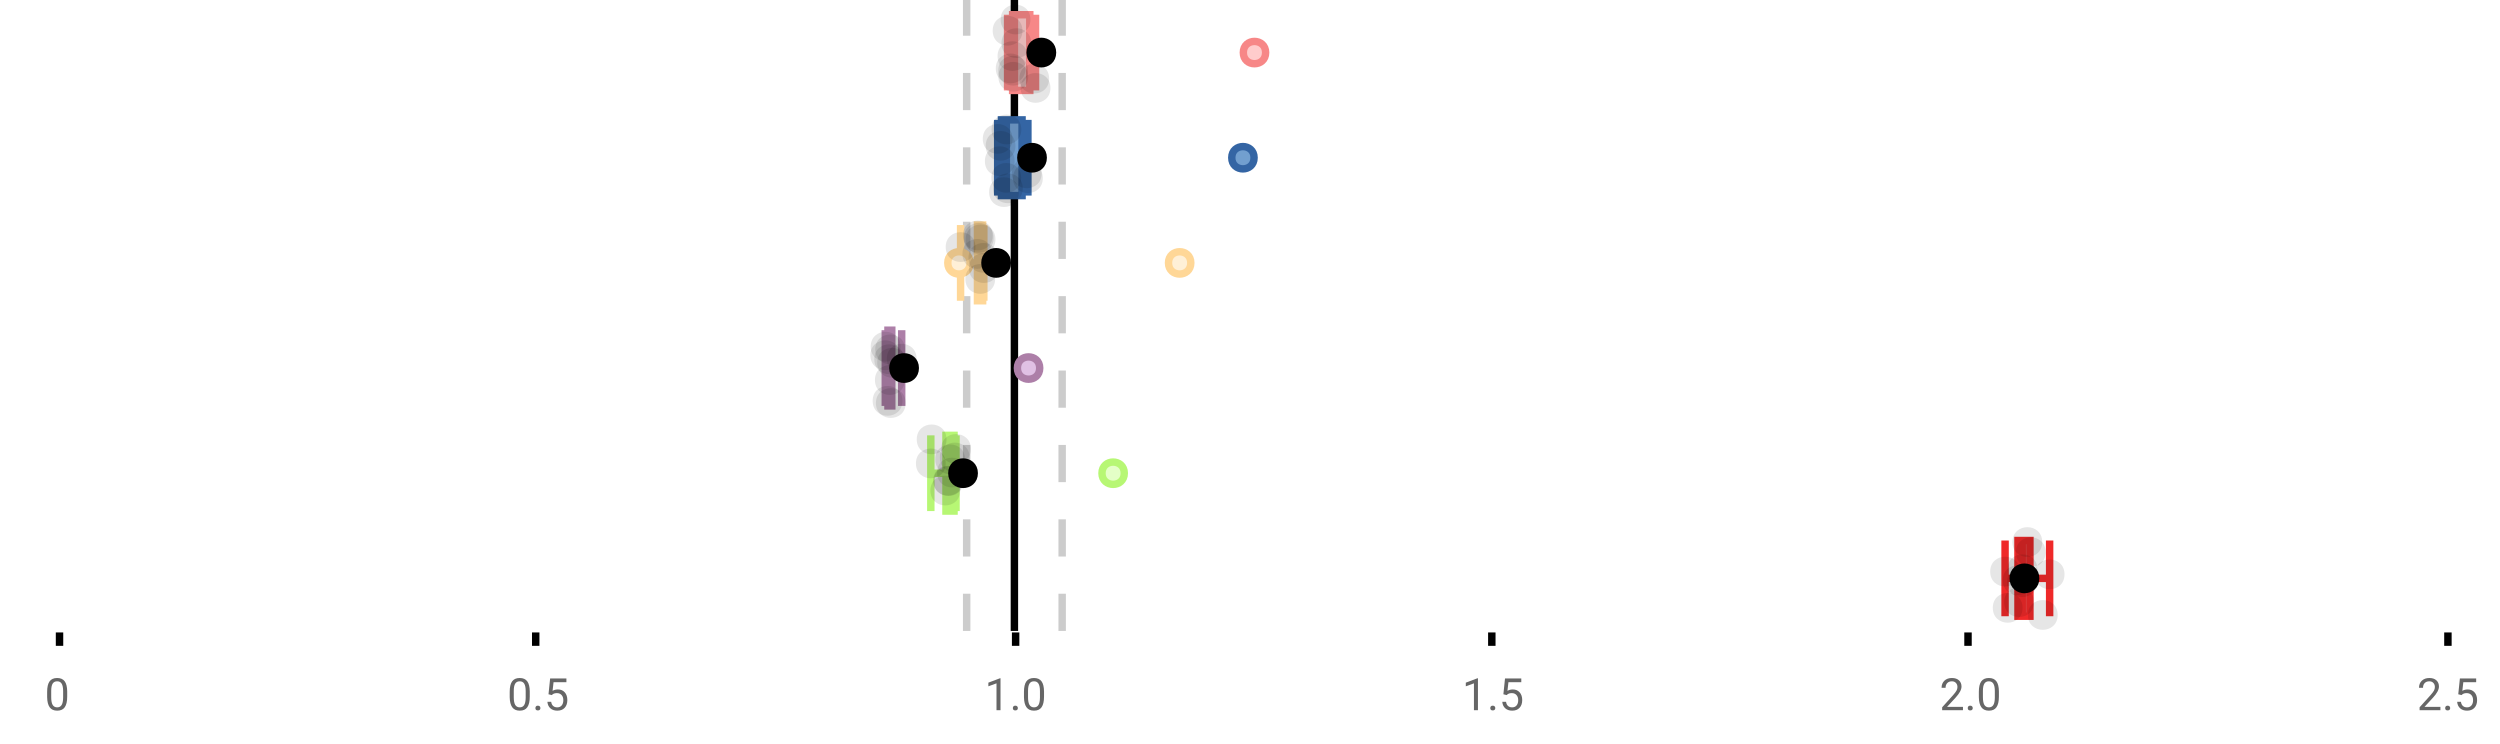 <?xml version="1.0" encoding="UTF-8"?>
<svg xmlns="http://www.w3.org/2000/svg" xmlns:xlink="http://www.w3.org/1999/xlink" width="672pt" height="200pt" viewBox="0 0 672 200" version="1.1">
<defs>
<clipPath id="clip1">
  <path d="M 271 0 L 274 0 L 274 169.602 L 271 169.602 Z M 271 0 "/>
</clipPath>
<clipPath id="clip2">
  <path d="M 258 0 L 261 0 L 261 169.602 L 258 169.602 Z M 258 0 "/>
</clipPath>
<clipPath id="clip3">
  <path d="M 284 0 L 287 0 L 287 169.602 L 284 169.602 Z M 284 0 "/>
</clipPath>
<clipPath id="clip4">
  <path d="M 512 124 L 576 124 L 576 169.602 L 512 169.602 Z M 512 124 "/>
</clipPath>
<clipPath id="clip5">
  <path d="M 545 161 L 554 161 L 554 169.602 L 545 169.602 Z M 545 161 "/>
</clipPath>
</defs>
<g id="surface1786910">
<rect x="0" y="0" width="672" height="200" style="fill:rgb(100%,100%,100%);fill-opacity:1;stroke:none;"/>
<path style=" stroke:none;fill-rule:nonzero;fill:rgb(100%,100%,100%);fill-opacity:1;" d="M 0 0 L 672 0 L 672 76 L 0 76 Z M 0 0 "/>
<path style="fill:none;stroke-width:1;stroke-linecap:butt;stroke-linejoin:miter;stroke:rgb(0%,0%,0%);stroke-opacity:1;stroke-miterlimit:10;" d="M 8 85 L 8 86.801 " transform="matrix(2,0,0,2,0,0)"/>
<path style="fill:none;stroke-width:1;stroke-linecap:butt;stroke-linejoin:miter;stroke:rgb(0%,0%,0%);stroke-opacity:1;stroke-miterlimit:10;" d="M 72 85 L 72 86.801 " transform="matrix(2,0,0,2,0,0)"/>
<path style="fill:none;stroke-width:1;stroke-linecap:butt;stroke-linejoin:miter;stroke:rgb(0%,0%,0%);stroke-opacity:1;stroke-miterlimit:10;" d="M 136.5 85 L 136.5 86.801 " transform="matrix(2,0,0,2,0,0)"/>
<path style="fill:none;stroke-width:1;stroke-linecap:butt;stroke-linejoin:miter;stroke:rgb(0%,0%,0%);stroke-opacity:1;stroke-miterlimit:10;" d="M 200.5 85 L 200.5 86.801 " transform="matrix(2,0,0,2,0,0)"/>
<path style="fill:none;stroke-width:1;stroke-linecap:butt;stroke-linejoin:miter;stroke:rgb(0%,0%,0%);stroke-opacity:1;stroke-miterlimit:10;" d="M 264.5 85 L 264.5 86.801 " transform="matrix(2,0,0,2,0,0)"/>
<path style="fill:none;stroke-width:1;stroke-linecap:butt;stroke-linejoin:miter;stroke:rgb(0%,0%,0%);stroke-opacity:1;stroke-miterlimit:10;" d="M 329 85 L 329 86.801 " transform="matrix(2,0,0,2,0,0)"/>
<path style=" stroke:none;fill-rule:nonzero;fill:rgb(40%,40%,40%);fill-opacity:1;" d="M 18.062 187.262 C 18.062 188.535 17.844 189.48 17.406 190.105 C 16.977 190.723 16.301 191.027 15.375 191.027 C 14.469 191.027 13.797 190.727 13.359 190.121 C 12.922 189.52 12.691 188.613 12.672 187.402 L 12.672 185.965 C 12.672 184.707 12.883 183.773 13.312 183.168 C 13.75 182.555 14.43 182.246 15.359 182.246 C 16.273 182.246 16.953 182.543 17.391 183.137 C 17.828 183.723 18.051 184.629 18.062 185.855 Z M 16.969 185.777 C 16.969 184.863 16.836 184.195 16.578 183.777 C 16.328 183.352 15.922 183.137 15.359 183.137 C 14.805 183.137 14.398 183.352 14.141 183.777 C 13.891 184.195 13.766 184.836 13.766 185.699 L 13.766 187.434 C 13.766 188.352 13.895 189.035 14.156 189.48 C 14.426 189.918 14.832 190.137 15.375 190.137 C 15.906 190.137 16.301 189.93 16.562 189.512 C 16.82 189.098 16.957 188.445 16.969 187.559 Z M 12 179.77 "/>
<path style=" stroke:none;fill-rule:nonzero;fill:rgb(40%,40%,40%);fill-opacity:1;" d="M 142.398 187.262 C 142.398 188.535 142.18 189.48 141.742 190.105 C 141.312 190.723 140.637 191.027 139.711 191.027 C 138.805 191.027 138.133 190.727 137.695 190.121 C 137.258 189.52 137.027 188.613 137.008 187.402 L 137.008 185.965 C 137.008 184.707 137.219 183.773 137.648 183.168 C 138.086 182.555 138.766 182.246 139.695 182.246 C 140.609 182.246 141.289 182.543 141.727 183.137 C 142.164 183.723 142.387 184.629 142.398 185.855 Z M 141.305 185.777 C 141.305 184.863 141.172 184.195 140.914 183.777 C 140.664 183.352 140.258 183.137 139.695 183.137 C 139.141 183.137 138.734 183.352 138.477 183.777 C 138.227 184.195 138.102 184.836 138.102 185.699 L 138.102 187.434 C 138.102 188.352 138.23 189.035 138.492 189.48 C 138.762 189.918 139.168 190.137 139.711 190.137 C 140.242 190.137 140.637 189.93 140.898 189.512 C 141.156 189.098 141.293 188.445 141.305 187.559 Z M 143.918 190.34 C 143.918 190.152 143.969 189.996 144.074 189.871 C 144.188 189.746 144.355 189.684 144.574 189.684 C 144.801 189.684 144.973 189.746 145.09 189.871 C 145.203 189.996 145.262 190.152 145.262 190.34 C 145.262 190.52 145.203 190.668 145.09 190.793 C 144.973 190.906 144.801 190.965 144.574 190.965 C 144.355 190.965 144.188 190.906 144.074 190.793 C 143.969 190.668 143.918 190.52 143.918 190.34 Z M 147.438 186.621 L 147.875 182.371 L 152.25 182.371 L 152.25 183.371 L 148.797 183.371 L 148.531 185.699 C 148.957 185.449 149.438 185.324 149.969 185.324 C 150.738 185.324 151.352 185.586 151.812 186.105 C 152.27 186.617 152.5 187.309 152.5 188.184 C 152.5 189.059 152.258 189.754 151.781 190.262 C 151.312 190.773 150.648 191.027 149.797 191.027 C 149.047 191.027 148.43 190.82 147.953 190.402 C 147.473 189.977 147.203 189.395 147.141 188.652 L 148.156 188.652 C 148.227 189.145 148.406 189.512 148.688 189.762 C 148.969 190.012 149.336 190.137 149.797 190.137 C 150.297 190.137 150.691 189.965 150.984 189.621 C 151.273 189.277 151.422 188.805 151.422 188.199 C 151.422 187.629 151.266 187.168 150.953 186.824 C 150.641 186.48 150.223 186.309 149.703 186.309 C 149.234 186.309 148.863 186.41 148.594 186.605 L 148.312 186.84 Z M 136.336 179.77 "/>
<path style=" stroke:none;fill-rule:nonzero;fill:rgb(40%,40%,40%);fill-opacity:1;" d="M 268.938 190.902 L 267.859 190.902 L 267.859 183.684 L 265.672 184.48 L 265.672 183.496 L 268.781 182.324 L 268.938 182.324 Z M 272.254 190.34 C 272.254 190.152 272.305 189.996 272.41 189.871 C 272.523 189.746 272.691 189.684 272.91 189.684 C 273.137 189.684 273.309 189.746 273.426 189.871 C 273.539 189.996 273.598 190.152 273.598 190.34 C 273.598 190.52 273.539 190.668 273.426 190.793 C 273.309 190.906 273.137 190.965 272.91 190.965 C 272.691 190.965 272.523 190.906 272.41 190.793 C 272.305 190.668 272.254 190.52 272.254 190.34 Z M 280.633 187.262 C 280.633 188.535 280.414 189.48 279.977 190.105 C 279.547 190.723 278.871 191.027 277.945 191.027 C 277.039 191.027 276.367 190.727 275.93 190.121 C 275.492 189.52 275.262 188.613 275.242 187.402 L 275.242 185.965 C 275.242 184.707 275.453 183.773 275.883 183.168 C 276.32 182.555 277 182.246 277.93 182.246 C 278.844 182.246 279.523 182.543 279.961 183.137 C 280.398 183.723 280.621 184.629 280.633 185.855 Z M 279.539 185.777 C 279.539 184.863 279.406 184.195 279.148 183.777 C 278.898 183.352 278.492 183.137 277.93 183.137 C 277.375 183.137 276.969 183.352 276.711 183.777 C 276.461 184.195 276.336 184.836 276.336 185.699 L 276.336 187.434 C 276.336 188.352 276.465 189.035 276.727 189.48 C 276.996 189.918 277.402 190.137 277.945 190.137 C 278.477 190.137 278.871 189.93 279.133 189.512 C 279.391 189.098 279.527 188.445 279.539 187.559 Z M 264.672 179.77 "/>
<path style=" stroke:none;fill-rule:nonzero;fill:rgb(40%,40%,40%);fill-opacity:1;" d="M 397.273 190.902 L 396.195 190.902 L 396.195 183.684 L 394.008 184.48 L 394.008 183.496 L 397.117 182.324 L 397.273 182.324 Z M 400.59 190.34 C 400.59 190.152 400.641 189.996 400.746 189.871 C 400.859 189.746 401.027 189.684 401.246 189.684 C 401.473 189.684 401.645 189.746 401.762 189.871 C 401.875 189.996 401.934 190.152 401.934 190.34 C 401.934 190.52 401.875 190.668 401.762 190.793 C 401.645 190.906 401.473 190.965 401.246 190.965 C 401.027 190.965 400.859 190.906 400.746 190.793 C 400.641 190.668 400.59 190.52 400.59 190.34 Z M 404.109 186.621 L 404.547 182.371 L 408.922 182.371 L 408.922 183.371 L 405.469 183.371 L 405.203 185.699 C 405.629 185.449 406.109 185.324 406.641 185.324 C 407.41 185.324 408.023 185.586 408.484 186.105 C 408.941 186.617 409.172 187.309 409.172 188.184 C 409.172 189.059 408.93 189.754 408.453 190.262 C 407.984 190.773 407.32 191.027 406.469 191.027 C 405.719 191.027 405.102 190.82 404.625 190.402 C 404.145 189.977 403.875 189.395 403.812 188.652 L 404.828 188.652 C 404.898 189.145 405.078 189.512 405.359 189.762 C 405.641 190.012 406.008 190.137 406.469 190.137 C 406.969 190.137 407.363 189.965 407.656 189.621 C 407.945 189.277 408.094 188.805 408.094 188.199 C 408.094 187.629 407.938 187.168 407.625 186.824 C 407.312 186.48 406.895 186.309 406.375 186.309 C 405.906 186.309 405.535 186.41 405.266 186.605 L 404.984 186.84 Z M 393.008 179.77 "/>
<path style=" stroke:none;fill-rule:nonzero;fill:rgb(40%,40%,40%);fill-opacity:1;" d="M 527.645 190.902 L 522.051 190.902 L 522.051 190.121 L 525.004 186.84 C 525.441 186.34 525.742 185.941 525.91 185.637 C 526.074 185.324 526.16 185.004 526.16 184.668 C 526.16 184.223 526.023 183.855 525.754 183.574 C 525.492 183.285 525.133 183.137 524.676 183.137 C 524.145 183.137 523.727 183.293 523.426 183.605 C 523.121 183.91 522.973 184.336 522.973 184.887 L 521.895 184.887 C 521.895 184.098 522.145 183.461 522.645 182.98 C 523.152 182.492 523.832 182.246 524.676 182.246 C 525.477 182.246 526.105 182.457 526.566 182.871 C 527.023 183.289 527.254 183.848 527.254 184.543 C 527.254 185.379 526.715 186.379 525.645 187.543 L 523.363 190.012 L 527.645 190.012 Z M 528.93 190.34 C 528.93 190.152 528.98 189.996 529.086 189.871 C 529.199 189.746 529.367 189.684 529.586 189.684 C 529.812 189.684 529.984 189.746 530.102 189.871 C 530.215 189.996 530.273 190.152 530.273 190.34 C 530.273 190.52 530.215 190.668 530.102 190.793 C 529.984 190.906 529.812 190.965 529.586 190.965 C 529.367 190.965 529.199 190.906 529.086 190.793 C 528.98 190.668 528.93 190.52 528.93 190.34 Z M 537.305 187.262 C 537.305 188.535 537.086 189.48 536.648 190.105 C 536.219 190.723 535.543 191.027 534.617 191.027 C 533.711 191.027 533.039 190.727 532.602 190.121 C 532.164 189.52 531.934 188.613 531.914 187.402 L 531.914 185.965 C 531.914 184.707 532.125 183.773 532.555 183.168 C 532.992 182.555 533.672 182.246 534.602 182.246 C 535.516 182.246 536.195 182.543 536.633 183.137 C 537.07 183.723 537.293 184.629 537.305 185.855 Z M 536.211 185.777 C 536.211 184.863 536.078 184.195 535.82 183.777 C 535.57 183.352 535.164 183.137 534.602 183.137 C 534.047 183.137 533.641 183.352 533.383 183.777 C 533.133 184.195 533.008 184.836 533.008 185.699 L 533.008 187.434 C 533.008 188.352 533.137 189.035 533.398 189.48 C 533.668 189.918 534.074 190.137 534.617 190.137 C 535.148 190.137 535.543 189.93 535.805 189.512 C 536.062 189.098 536.199 188.445 536.211 187.559 Z M 521.348 179.77 "/>
<path style=" stroke:none;fill-rule:nonzero;fill:rgb(40%,40%,40%);fill-opacity:1;" d="M 655.98 190.902 L 650.387 190.902 L 650.387 190.121 L 653.34 186.84 C 653.777 186.34 654.078 185.941 654.246 185.637 C 654.41 185.324 654.496 185.004 654.496 184.668 C 654.496 184.223 654.359 183.855 654.09 183.574 C 653.828 183.285 653.469 183.137 653.012 183.137 C 652.48 183.137 652.062 183.293 651.762 183.605 C 651.457 183.91 651.309 184.336 651.309 184.887 L 650.23 184.887 C 650.23 184.098 650.48 183.461 650.98 182.98 C 651.488 182.492 652.168 182.246 653.012 182.246 C 653.812 182.246 654.441 182.457 654.902 182.871 C 655.359 183.289 655.59 183.848 655.59 184.543 C 655.59 185.379 655.051 186.379 653.98 187.543 L 651.699 190.012 L 655.98 190.012 Z M 657.266 190.34 C 657.266 190.152 657.316 189.996 657.422 189.871 C 657.535 189.746 657.703 189.684 657.922 189.684 C 658.148 189.684 658.32 189.746 658.438 189.871 C 658.551 189.996 658.609 190.152 658.609 190.34 C 658.609 190.52 658.551 190.668 658.438 190.793 C 658.32 190.906 658.148 190.965 657.922 190.965 C 657.703 190.965 657.535 190.906 657.422 190.793 C 657.316 190.668 657.266 190.52 657.266 190.34 Z M 660.781 186.621 L 661.219 182.371 L 665.594 182.371 L 665.594 183.371 L 662.141 183.371 L 661.875 185.699 C 662.301 185.449 662.781 185.324 663.312 185.324 C 664.082 185.324 664.695 185.586 665.156 186.105 C 665.613 186.617 665.844 187.309 665.844 188.184 C 665.844 189.059 665.602 189.754 665.125 190.262 C 664.656 190.773 663.992 191.027 663.141 191.027 C 662.391 191.027 661.773 190.82 661.297 190.402 C 660.816 189.977 660.547 189.395 660.484 188.652 L 661.5 188.652 C 661.57 189.145 661.75 189.512 662.031 189.762 C 662.312 190.012 662.68 190.137 663.141 190.137 C 663.641 190.137 664.035 189.965 664.328 189.621 C 664.617 189.277 664.766 188.805 664.766 188.199 C 664.766 187.629 664.609 187.168 664.297 186.824 C 663.984 186.48 663.566 186.309 663.047 186.309 C 662.578 186.309 662.207 186.41 661.938 186.605 L 661.656 186.84 Z M 649.684 179.77 "/>
<g clip-path="url(#clip1)" clip-rule="nonzero">
<path style="fill:none;stroke-width:1;stroke-linecap:butt;stroke-linejoin:miter;stroke:rgb(0%,0%,0%);stroke-opacity:1;stroke-miterlimit:10;" d="M -0.001 -0.001 L 84.8 -0.001 " transform="matrix(0,-2,2,0,272.673,169.6)"/>
</g>
<g clip-path="url(#clip2)" clip-rule="nonzero">
<path style="fill:none;stroke-width:1;stroke-linecap:butt;stroke-linejoin:miter;stroke:rgb(80%,80%,80%);stroke-opacity:1;stroke-dasharray:5,5;stroke-miterlimit:10;" d="M -0.001 0 L 84.8 0 " transform="matrix(0,-2,2,0,259.839,169.6)"/>
</g>
<g clip-path="url(#clip3)" clip-rule="nonzero">
<path style="fill:none;stroke-width:1;stroke-linecap:butt;stroke-linejoin:miter;stroke:rgb(80%,80%,80%);stroke-opacity:1;stroke-dasharray:5,5;stroke-miterlimit:10;" d="M -0.001 0.001 L 84.8 0.001 " transform="matrix(0,-2,2,0,285.507,169.6)"/>
</g>
<path style=" stroke:none;fill-rule:nonzero;fill:rgb(100%,80%,80%);fill-opacity:1;" d="M 272.191 3.957 L 276.805 3.957 L 276.805 24.309 L 272.191 24.309 Z M 272.191 3.957 "/>
<path style="fill:none;stroke-width:1;stroke-linecap:butt;stroke-linejoin:miter;stroke:rgb(96.863%,52.941%,52.941%);stroke-opacity:1;stroke-miterlimit:10;" d="M 136.336 1.979 L 136.336 12.154 Z M 136.336 1.979 " transform="matrix(2,0,0,2,0,0)"/>
<path style="fill:none;stroke-width:1;stroke-linecap:butt;stroke-linejoin:miter;stroke:rgb(96.863%,52.941%,52.941%);stroke-opacity:1;stroke-miterlimit:10;" d="M 136.096 1.979 L 138.402 1.979 L 138.402 12.154 L 136.096 12.154 Z M 136.096 1.979 " transform="matrix(2,0,0,2,0,0)"/>
<path style="fill:none;stroke-width:1;stroke-linecap:butt;stroke-linejoin:miter;stroke:rgb(96.863%,52.941%,52.941%);stroke-opacity:1;stroke-miterlimit:10;" d="M 135.418 1.979 L 135.418 12.154 M 135.418 7.066 L 136.096 7.066 M 139.178 1.979 L 139.178 12.154 M 139.178 7.066 L 138.402 7.066 Z M 139.178 7.066 " transform="matrix(2,0,0,2,0,0)"/>
<path style="fill-rule:nonzero;fill:rgb(100%,80%,80%);fill-opacity:1;stroke-width:1;stroke-linecap:butt;stroke-linejoin:miter;stroke:rgb(96.863%,52.941%,52.941%);stroke-opacity:1;stroke-miterlimit:10;" d="M 170.102 7.066 C 170.102 9.066 167.102 9.066 167.102 7.066 C 167.102 5.066 170.102 5.066 170.102 7.066 Z M 170.102 7.066 " transform="matrix(2,0,0,2,0,0)"/>
<path style="fill-rule:nonzero;fill:rgb(0%,0%,0%);fill-opacity:1;stroke-width:1;stroke-linecap:butt;stroke-linejoin:miter;stroke:rgb(0%,0%,0%);stroke-opacity:1;stroke-miterlimit:10;" d="M 141.455 7.066 C 141.455 9.066 138.455 9.066 138.455 7.066 C 138.455 5.066 141.455 5.066 141.455 7.066 Z M 141.455 7.066 " transform="matrix(2,0,0,2,0,0)"/>
<path style=" stroke:none;fill-rule:nonzero;fill:rgb(0%,0%,0%);fill-opacity:0.098;" d="M 274.836 8.258 C 274.836 13.59 266.836 13.59 266.836 8.258 C 266.836 2.926 274.836 2.926 274.836 8.258 Z M 274.836 8.258 "/>
<path style=" stroke:none;fill-rule:nonzero;fill:rgb(0%,0%,0%);fill-opacity:0.098;" d="M 275.668 18.395 C 275.668 23.73 267.668 23.73 267.668 18.395 C 267.668 13.062 275.668 13.062 275.668 18.395 Z M 275.668 18.395 "/>
<path style=" stroke:none;fill-rule:nonzero;fill:rgb(0%,0%,0%);fill-opacity:0.098;" d="M 276.148 15.086 C 276.148 20.418 268.148 20.418 268.148 15.086 C 268.148 9.75 276.148 9.75 276.148 15.086 Z M 276.148 15.086 "/>
<path style=" stroke:none;fill-rule:nonzero;fill:rgb(0%,0%,0%);fill-opacity:0.098;" d="M 276.324 18.992 C 276.324 24.328 268.324 24.328 268.324 18.992 C 268.324 13.66 276.324 13.66 276.324 18.992 Z M 276.324 18.992 "/>
<path style=" stroke:none;fill-rule:nonzero;fill:rgb(0%,0%,0%);fill-opacity:0.098;" d="M 276.367 20.637 C 276.367 25.969 268.367 25.969 268.367 20.637 C 268.367 15.301 276.367 15.301 276.367 20.637 Z M 276.367 20.637 "/>
<path style=" stroke:none;fill-rule:nonzero;fill:rgb(0%,0%,0%);fill-opacity:0.098;" d="M 276.98 5.25 C 276.98 10.582 268.98 10.582 268.98 5.25 C 268.98 -0.086 276.98 -0.086 276.98 5.25 Z M 276.98 5.25 "/>
<path style=" stroke:none;fill-rule:nonzero;fill:rgb(0%,0%,0%);fill-opacity:0.098;" d="M 277.199 11.59 C 277.199 16.926 269.199 16.926 269.199 11.59 C 269.199 6.258 277.199 6.258 277.199 11.59 Z M 277.199 11.59 "/>
<path style=" stroke:none;fill-rule:nonzero;fill:rgb(0%,0%,0%);fill-opacity:0.098;" d="M 282.008 21.133 C 282.008 26.465 274.008 26.465 274.008 21.133 C 274.008 15.797 282.008 15.797 282.008 21.133 Z M 282.008 21.133 "/>
<path style=" stroke:none;fill-rule:nonzero;fill:rgb(0%,0%,0%);fill-opacity:0.098;" d="M 282.355 23.633 C 282.355 28.965 274.355 28.965 274.355 23.633 C 274.355 18.297 282.355 18.297 282.355 23.633 Z M 282.355 23.633 "/>
<path style=" stroke:none;fill-rule:nonzero;fill:rgb(44.706%,62.353%,81.176%);fill-opacity:1;" d="M 269.188 32.223 L 274.73 32.223 L 274.73 52.574 L 269.188 52.574 Z M 269.188 32.223 "/>
<path style="fill:none;stroke-width:1;stroke-linecap:butt;stroke-linejoin:miter;stroke:rgb(20.392%,39.608%,64.314%);stroke-opacity:1;stroke-miterlimit:10;" d="M 135.254 16.111 L 135.254 26.287 Z M 135.254 16.111 " transform="matrix(2,0,0,2,0,0)"/>
<path style="fill:none;stroke-width:1;stroke-linecap:butt;stroke-linejoin:miter;stroke:rgb(20.392%,39.608%,64.314%);stroke-opacity:1;stroke-miterlimit:10;" d="M 134.594 16.111 L 137.365 16.111 L 137.365 26.287 L 134.594 26.287 Z M 134.594 16.111 " transform="matrix(2,0,0,2,0,0)"/>
<path style="fill:none;stroke-width:1;stroke-linecap:butt;stroke-linejoin:miter;stroke:rgb(20.392%,39.608%,64.314%);stroke-opacity:1;stroke-miterlimit:10;" d="M 134.086 16.111 L 134.086 26.287 M 134.086 21.199 L 134.594 21.199 M 138.15 16.111 L 138.15 26.287 M 138.15 21.199 L 137.363 21.199 Z M 138.15 21.199 " transform="matrix(2,0,0,2,0,0)"/>
<path style="fill-rule:nonzero;fill:rgb(44.706%,62.353%,81.176%);fill-opacity:1;stroke-width:1;stroke-linecap:butt;stroke-linejoin:miter;stroke:rgb(20.392%,39.608%,64.314%);stroke-opacity:1;stroke-miterlimit:10;" d="M 168.549 21.199 C 168.549 23.199 165.549 23.199 165.549 21.199 C 165.549 19.199 168.549 19.199 168.549 21.199 Z M 168.549 21.199 " transform="matrix(2,0,0,2,0,0)"/>
<path style="fill-rule:nonzero;fill:rgb(0%,0%,0%);fill-opacity:1;stroke-width:1;stroke-linecap:butt;stroke-linejoin:miter;stroke:rgb(0%,0%,0%);stroke-opacity:1;stroke-miterlimit:10;" d="M 140.203 21.199 C 140.203 23.199 137.203 23.199 137.203 21.199 C 137.203 19.199 140.203 19.199 140.203 21.199 Z M 140.203 21.199 " transform="matrix(2,0,0,2,0,0)"/>
<path style=" stroke:none;fill-rule:nonzero;fill:rgb(0%,0%,0%);fill-opacity:0.098;" d="M 272.172 37.336 C 272.172 42.668 264.172 42.668 264.172 37.336 C 264.172 32.004 272.172 32.004 272.172 37.336 Z M 272.172 37.336 "/>
<path style=" stroke:none;fill-rule:nonzero;fill:rgb(0%,0%,0%);fill-opacity:0.098;" d="M 272.738 43.324 C 272.738 48.656 264.738 48.656 264.738 43.324 C 264.738 37.988 272.738 37.988 272.738 43.324 Z M 272.738 43.324 "/>
<path style=" stroke:none;fill-rule:nonzero;fill:rgb(0%,0%,0%);fill-opacity:0.098;" d="M 272.957 39.191 C 272.957 44.523 264.957 44.523 264.957 39.191 C 264.957 33.855 272.957 33.855 272.957 39.191 Z M 272.957 39.191 "/>
<path style=" stroke:none;fill-rule:nonzero;fill:rgb(0%,0%,0%);fill-opacity:0.098;" d="M 273.875 51.637 C 273.875 56.969 265.875 56.969 265.875 51.637 C 265.875 46.305 273.875 46.305 273.875 51.637 Z M 273.875 51.637 "/>
<path style=" stroke:none;fill-rule:nonzero;fill:rgb(0%,0%,0%);fill-opacity:0.098;" d="M 274.488 47.809 C 274.488 53.141 266.488 53.141 266.488 47.809 C 266.488 42.473 274.488 42.473 274.488 47.809 Z M 274.488 47.809 "/>
<path style=" stroke:none;fill-rule:nonzero;fill:rgb(0%,0%,0%);fill-opacity:0.098;" d="M 274.531 34.805 C 274.531 40.137 266.531 40.137 266.531 34.805 C 266.531 29.469 274.531 29.469 274.531 34.805 Z M 274.531 34.805 "/>
<path style=" stroke:none;fill-rule:nonzero;fill:rgb(0%,0%,0%);fill-opacity:0.098;" d="M 274.926 50.625 C 274.926 55.957 266.926 55.957 266.926 50.625 C 266.926 45.293 274.926 45.293 274.926 50.625 Z M 274.926 50.625 "/>
<path style=" stroke:none;fill-rule:nonzero;fill:rgb(0%,0%,0%);fill-opacity:0.098;" d="M 279.996 46.594 C 279.996 51.926 271.996 51.926 271.996 46.594 C 271.996 41.258 279.996 41.258 279.996 46.594 Z M 279.996 46.594 "/>
<path style=" stroke:none;fill-rule:nonzero;fill:rgb(0%,0%,0%);fill-opacity:0.098;" d="M 280.301 47.895 C 280.301 53.227 272.301 53.227 272.301 47.895 C 272.301 42.562 280.301 42.562 280.301 47.895 Z M 280.301 47.895 "/>
<path style=" stroke:none;fill-rule:nonzero;fill:rgb(100%,94.118%,84.314%);fill-opacity:1;" d="M 262.738 60.492 L 264.137 60.492 L 264.137 80.844 L 262.738 80.844 Z M 262.738 60.492 "/>
<path style="fill:none;stroke-width:1;stroke-linecap:butt;stroke-linejoin:miter;stroke:rgb(100%,84.314%,59.216%);stroke-opacity:1;stroke-miterlimit:10;" d="M 131.648 30.246 L 131.648 40.422 Z M 131.648 30.246 " transform="matrix(2,0,0,2,0,0)"/>
<path style="fill:none;stroke-width:1;stroke-linecap:butt;stroke-linejoin:miter;stroke:rgb(100%,84.314%,59.216%);stroke-opacity:1;stroke-miterlimit:10;" d="M 131.369 30.246 L 132.068 30.246 L 132.068 40.422 L 131.369 40.422 Z M 131.369 30.246 " transform="matrix(2,0,0,2,0,0)"/>
<path style="fill:none;stroke-width:1;stroke-linecap:butt;stroke-linejoin:miter;stroke:rgb(100%,84.314%,59.216%);stroke-opacity:1;stroke-miterlimit:10;" d="M 129.102 30.246 L 129.102 40.422 M 129.102 35.334 L 131.369 35.334 M 132.227 30.246 L 132.227 40.422 M 132.227 35.334 L 132.068 35.334 Z M 132.227 35.334 " transform="matrix(2,0,0,2,0,0)"/>
<path style="fill-rule:nonzero;fill:rgb(100%,94.118%,84.314%);fill-opacity:1;stroke-width:1;stroke-linecap:butt;stroke-linejoin:miter;stroke:rgb(100%,84.314%,59.216%);stroke-opacity:1;stroke-miterlimit:10;" d="M 130.383 35.334 C 130.383 37.334 127.383 37.334 127.383 35.334 C 127.383 33.334 130.383 33.334 130.383 35.334 Z M 130.383 35.334 " transform="matrix(2,0,0,2,0,0)"/>
<path style="fill-rule:nonzero;fill:rgb(100%,94.118%,84.314%);fill-opacity:1;stroke-width:1;stroke-linecap:butt;stroke-linejoin:miter;stroke:rgb(100%,84.314%,59.216%);stroke-opacity:1;stroke-miterlimit:10;" d="M 160.045 35.334 C 160.045 37.334 157.045 37.334 157.045 35.334 C 157.045 33.334 160.045 33.334 160.045 35.334 Z M 160.045 35.334 " transform="matrix(2,0,0,2,0,0)"/>
<path style="fill-rule:nonzero;fill:rgb(0%,0%,0%);fill-opacity:1;stroke-width:1;stroke-linecap:butt;stroke-linejoin:miter;stroke:rgb(0%,0%,0%);stroke-opacity:1;stroke-miterlimit:10;" d="M 135.377 35.334 C 135.377 37.334 132.377 37.334 132.377 35.334 C 132.377 33.334 135.377 33.334 135.377 35.334 Z M 135.377 35.334 " transform="matrix(2,0,0,2,0,0)"/>
<path style=" stroke:none;fill-rule:nonzero;fill:rgb(0%,0%,0%);fill-opacity:0.098;" d="M 262.203 66.414 C 262.203 71.746 254.203 71.746 254.203 66.414 C 254.203 61.082 262.203 61.082 262.203 66.414 Z M 262.203 66.414 "/>
<path style=" stroke:none;fill-rule:nonzero;fill:rgb(0%,0%,0%);fill-opacity:0.098;" d="M 266.707 68.25 C 266.707 73.582 258.707 73.582 258.707 68.25 C 258.707 62.918 266.707 62.918 266.707 68.25 Z M 266.707 68.25 "/>
<path style=" stroke:none;fill-rule:nonzero;fill:rgb(0%,0%,0%);fill-opacity:0.098;" d="M 266.836 63.297 C 266.836 68.629 258.836 68.629 258.836 63.297 C 258.836 57.961 266.836 57.961 266.836 63.297 Z M 266.836 63.297 "/>
<path style=" stroke:none;fill-rule:nonzero;fill:rgb(0%,0%,0%);fill-opacity:0.098;" d="M 267.098 63.926 C 267.098 69.262 259.098 69.262 259.098 63.926 C 259.098 58.594 267.098 58.594 267.098 63.926 Z M 267.098 63.926 "/>
<path style=" stroke:none;fill-rule:nonzero;fill:rgb(0%,0%,0%);fill-opacity:0.098;" d="M 267.492 74.98 C 267.492 80.312 259.492 80.312 259.492 74.98 C 259.492 69.648 267.492 69.648 267.492 74.98 Z M 267.492 74.98 "/>
<path style=" stroke:none;fill-rule:nonzero;fill:rgb(0%,0%,0%);fill-opacity:0.098;" d="M 267.578 64.359 C 267.578 69.691 259.578 69.691 259.578 64.359 C 259.578 59.023 267.578 59.023 267.578 64.359 Z M 267.578 64.359 "/>
<path style=" stroke:none;fill-rule:nonzero;fill:rgb(0%,0%,0%);fill-opacity:0.098;" d="M 268.324 69.309 C 268.324 74.641 260.324 74.641 260.324 69.309 C 260.324 63.973 268.324 63.973 268.324 69.309 Z M 268.324 69.309 "/>
<path style=" stroke:none;fill-rule:nonzero;fill:rgb(0%,0%,0%);fill-opacity:0.098;" d="M 268.453 72.055 C 268.453 77.387 260.453 77.387 260.453 72.055 C 260.453 66.719 268.453 66.719 268.453 72.055 Z M 268.453 72.055 "/>
<path style=" stroke:none;fill-rule:nonzero;fill:rgb(87.843%,75.294%,89.412%);fill-opacity:1;" d="M 238.684 88.758 L 239.711 88.758 L 239.711 109.109 L 238.684 109.109 Z M 238.684 88.758 "/>
<path style="fill:none;stroke-width:1;stroke-linecap:butt;stroke-linejoin:miter;stroke:rgb(67.843%,49.804%,65.882%);stroke-opacity:1;stroke-miterlimit:10;" d="M 119.613 44.379 L 119.613 54.555 Z M 119.613 44.379 " transform="matrix(2,0,0,2,0,0)"/>
<path style="fill:none;stroke-width:1;stroke-linecap:butt;stroke-linejoin:miter;stroke:rgb(67.843%,49.804%,65.882%);stroke-opacity:1;stroke-miterlimit:10;" d="M 119.342 44.379 L 119.855 44.379 L 119.855 54.555 L 119.342 54.555 Z M 119.342 44.379 " transform="matrix(2,0,0,2,0,0)"/>
<path style="fill:none;stroke-width:1;stroke-linecap:butt;stroke-linejoin:miter;stroke:rgb(67.843%,49.804%,65.882%);stroke-opacity:1;stroke-miterlimit:10;" d="M 118.98 44.379 L 118.98 54.555 M 118.98 49.467 L 119.342 49.467 M 121.188 44.379 L 121.188 54.555 M 121.188 49.467 L 119.855 49.467 Z M 121.188 49.467 " transform="matrix(2,0,0,2,0,0)"/>
<path style="fill-rule:nonzero;fill:rgb(87.843%,75.294%,89.412%);fill-opacity:1;stroke-width:1;stroke-linecap:butt;stroke-linejoin:miter;stroke:rgb(67.843%,49.804%,65.882%);stroke-opacity:1;stroke-miterlimit:10;" d="M 139.738 49.467 C 139.738 51.467 136.738 51.467 136.738 49.467 C 136.738 47.467 139.738 47.467 139.738 49.467 Z M 139.738 49.467 " transform="matrix(2,0,0,2,0,0)"/>
<path style="fill-rule:nonzero;fill:rgb(0%,0%,0%);fill-opacity:1;stroke-width:1;stroke-linecap:butt;stroke-linejoin:miter;stroke:rgb(0%,0%,0%);stroke-opacity:1;stroke-miterlimit:10;" d="M 123.008 49.467 C 123.008 51.467 120.008 51.467 120.008 49.467 C 120.008 47.467 123.008 47.467 123.008 49.467 Z M 123.008 49.467 " transform="matrix(2,0,0,2,0,0)"/>
<path style=" stroke:none;fill-rule:nonzero;fill:rgb(0%,0%,0%);fill-opacity:0.098;" d="M 241.961 95.492 C 241.961 100.824 233.961 100.824 233.961 95.492 C 233.961 90.16 241.961 90.16 241.961 95.492 Z M 241.961 95.492 "/>
<path style=" stroke:none;fill-rule:nonzero;fill:rgb(0%,0%,0%);fill-opacity:0.098;" d="M 242.047 93.176 C 242.047 98.512 234.047 98.512 234.047 93.176 C 234.047 87.844 242.047 87.844 242.047 93.176 Z M 242.047 93.176 "/>
<path style=" stroke:none;fill-rule:nonzero;fill:rgb(0%,0%,0%);fill-opacity:0.098;" d="M 242.574 107.754 C 242.574 113.086 234.574 113.086 234.574 107.754 C 234.574 102.418 242.574 102.418 242.574 107.754 Z M 242.574 107.754 "/>
<path style=" stroke:none;fill-rule:nonzero;fill:rgb(0%,0%,0%);fill-opacity:0.098;" d="M 243.008 96.57 C 243.008 101.902 235.008 101.902 235.008 96.57 C 235.008 91.238 243.008 91.238 243.008 96.57 Z M 243.008 96.57 "/>
<path style=" stroke:none;fill-rule:nonzero;fill:rgb(0%,0%,0%);fill-opacity:0.098;" d="M 243.184 102.152 C 243.184 107.488 235.184 107.488 235.184 102.152 C 235.184 96.82 243.184 96.82 243.184 102.152 Z M 243.184 102.152 "/>
<path style=" stroke:none;fill-rule:nonzero;fill:rgb(0%,0%,0%);fill-opacity:0.098;" d="M 243.273 93.91 C 243.273 99.246 235.273 99.246 235.273 93.91 C 235.273 88.578 243.273 88.578 243.273 93.91 Z M 243.273 93.91 "/>
<path style=" stroke:none;fill-rule:nonzero;fill:rgb(0%,0%,0%);fill-opacity:0.098;" d="M 243.445 108.34 C 243.445 113.676 235.445 113.676 235.445 108.34 C 235.445 103.008 243.445 103.008 243.445 108.34 Z M 243.445 108.34 "/>
<path style=" stroke:none;fill-rule:nonzero;fill:rgb(0%,0%,0%);fill-opacity:0.098;" d="M 243.797 97.516 C 243.797 102.848 235.797 102.848 235.797 97.516 C 235.797 92.18 243.797 92.18 243.797 97.516 Z M 243.797 97.516 "/>
<path style=" stroke:none;fill-rule:nonzero;fill:rgb(0%,0%,0%);fill-opacity:0.098;" d="M 246.375 96.418 C 246.375 101.754 238.375 101.754 238.375 96.418 C 238.375 91.086 246.375 91.086 246.375 96.418 Z M 246.375 96.418 "/>
<path style=" stroke:none;fill-rule:nonzero;fill:rgb(89.412%,100%,78.039%);fill-opacity:1;" d="M 254.277 117.023 L 256.441 117.023 L 256.441 137.375 L 254.277 137.375 Z M 254.277 117.023 "/>
<path style="fill:none;stroke-width:1;stroke-linecap:butt;stroke-linejoin:miter;stroke:rgb(71.765%,96.863%,45.49%);stroke-opacity:1;stroke-miterlimit:10;" d="M 127.592 58.512 L 127.592 68.688 Z M 127.592 58.512 " transform="matrix(2,0,0,2,0,0)"/>
<path style="fill:none;stroke-width:1;stroke-linecap:butt;stroke-linejoin:miter;stroke:rgb(71.765%,96.863%,45.49%);stroke-opacity:1;stroke-miterlimit:10;" d="M 127.139 58.512 L 128.221 58.512 L 128.221 68.688 L 127.139 68.688 Z M 127.139 58.512 " transform="matrix(2,0,0,2,0,0)"/>
<path style="fill:none;stroke-width:1;stroke-linecap:butt;stroke-linejoin:miter;stroke:rgb(71.765%,96.863%,45.49%);stroke-opacity:1;stroke-miterlimit:10;" d="M 125.102 58.512 L 125.102 68.688 M 125.102 63.6 L 127.139 63.6 M 128.488 58.512 L 128.488 68.688 M 128.488 63.6 L 128.221 63.6 Z M 128.488 63.6 " transform="matrix(2,0,0,2,0,0)"/>
<path style="fill-rule:nonzero;fill:rgb(89.412%,100%,78.039%);fill-opacity:1;stroke-width:1;stroke-linecap:butt;stroke-linejoin:miter;stroke:rgb(71.765%,96.863%,45.49%);stroke-opacity:1;stroke-miterlimit:10;" d="M 151.105 63.6 C 151.105 65.6 148.105 65.6 148.105 63.6 C 148.105 61.6 151.105 61.6 151.105 63.6 Z M 151.105 63.6 " transform="matrix(2,0,0,2,0,0)"/>
<path style="fill-rule:nonzero;fill:rgb(0%,0%,0%);fill-opacity:1;stroke-width:1;stroke-linecap:butt;stroke-linejoin:miter;stroke:rgb(0%,0%,0%);stroke-opacity:1;stroke-miterlimit:10;" d="M 130.932 63.6 C 130.932 65.6 127.932 65.6 127.932 63.6 C 127.932 61.6 130.932 61.6 130.932 63.6 Z M 130.932 63.6 " transform="matrix(2,0,0,2,0,0)"/>
<path style=" stroke:none;fill-rule:nonzero;fill:rgb(0%,0%,0%);fill-opacity:0.098;" d="M 254.203 124.57 C 254.203 129.902 246.203 129.902 246.203 124.57 C 246.203 119.238 254.203 119.238 254.203 124.57 Z M 254.203 124.57 "/>
<path style=" stroke:none;fill-rule:nonzero;fill:rgb(0%,0%,0%);fill-opacity:0.098;" d="M 254.422 118.105 C 254.422 123.438 246.422 123.438 246.422 118.105 C 246.422 112.77 254.422 112.77 254.422 118.105 Z M 254.422 118.105 "/>
<path style=" stroke:none;fill-rule:nonzero;fill:rgb(0%,0%,0%);fill-opacity:0.098;" d="M 258.094 131.859 C 258.094 137.191 250.094 137.191 250.094 131.859 C 250.094 126.523 258.094 126.523 258.094 131.859 Z M 258.094 131.859 "/>
<path style=" stroke:none;fill-rule:nonzero;fill:rgb(0%,0%,0%);fill-opacity:0.098;" d="M 258.836 129.211 C 258.836 134.547 250.836 134.547 250.836 129.211 C 250.836 123.879 258.836 123.879 258.836 129.211 Z M 258.836 129.211 "/>
<path style=" stroke:none;fill-rule:nonzero;fill:rgb(0%,0%,0%);fill-opacity:0.098;" d="M 258.969 129.324 C 258.969 134.66 250.969 134.66 250.969 129.324 C 250.969 123.992 258.969 123.992 258.969 129.324 Z M 258.969 129.324 "/>
<path style=" stroke:none;fill-rule:nonzero;fill:rgb(0%,0%,0%);fill-opacity:0.098;" d="M 259.402 123.465 C 259.402 128.801 251.402 128.801 251.402 123.465 C 251.402 118.133 259.402 118.133 259.402 123.465 Z M 259.402 123.465 "/>
<path style=" stroke:none;fill-rule:nonzero;fill:rgb(0%,0%,0%);fill-opacity:0.098;" d="M 259.887 127.023 C 259.887 132.355 251.887 132.355 251.887 127.023 C 251.887 121.691 259.887 121.691 259.887 127.023 Z M 259.887 127.023 "/>
<path style=" stroke:none;fill-rule:nonzero;fill:rgb(0%,0%,0%);fill-opacity:0.098;" d="M 260.629 122.977 C 260.629 128.309 252.629 128.309 252.629 122.977 C 252.629 117.641 260.629 117.641 260.629 122.977 Z M 260.629 122.977 "/>
<path style=" stroke:none;fill-rule:nonzero;fill:rgb(0%,0%,0%);fill-opacity:0.098;" d="M 260.977 120.68 C 260.977 126.016 252.977 126.016 252.977 120.68 C 252.977 115.348 260.977 115.348 260.977 120.68 Z M 260.977 120.68 "/>
<path style=" stroke:none;fill-rule:nonzero;fill:rgb(96.863%,52.941%,52.941%);fill-opacity:1;" d="M 542.43 145.289 L 545.645 145.289 L 545.645 165.641 L 542.43 165.641 Z M 542.43 145.289 "/>
<path style="fill:none;stroke-width:1;stroke-linecap:butt;stroke-linejoin:miter;stroke:rgb(93.725%,16.078%,16.078%);stroke-opacity:1;stroke-miterlimit:10;" d="M 271.789 72.645 L 271.789 82.822 Z M 271.789 72.645 " transform="matrix(2,0,0,2,0,0)"/>
<path style="fill:none;stroke-width:1;stroke-linecap:butt;stroke-linejoin:miter;stroke:rgb(93.725%,16.078%,16.078%);stroke-opacity:1;stroke-miterlimit:10;" d="M 271.215 72.645 L 272.822 72.645 L 272.822 82.82 L 271.215 82.82 Z M 271.215 72.645 " transform="matrix(2,0,0,2,0,0)"/>
<path style="fill:none;stroke-width:1;stroke-linecap:butt;stroke-linejoin:miter;stroke:rgb(93.725%,16.078%,16.078%);stroke-opacity:1;stroke-miterlimit:10;" d="M 269.482 72.645 L 269.482 82.822 M 269.482 77.732 L 271.215 77.732 M 275.471 72.645 L 275.471 82.822 M 275.471 77.732 L 272.82 77.732 Z M 275.471 77.732 " transform="matrix(2,0,0,2,0,0)"/>
<path style=" stroke:none;fill-rule:nonzero;fill:rgb(0%,0%,0%);fill-opacity:1;" d="M 547.172 155.465 C 547.172 159.465 541.172 159.465 541.172 155.465 C 541.172 151.465 547.172 151.465 547.172 155.465 Z M 547.172 155.465 "/>
<g clip-path="url(#clip4)" clip-rule="nonzero">
<path style="fill:none;stroke-width:1;stroke-linecap:butt;stroke-linejoin:miter;stroke:rgb(0%,0%,0%);stroke-opacity:1;stroke-miterlimit:10;" d="M 273.586 77.732 C 273.586 79.732 270.586 79.732 270.586 77.732 C 270.586 75.732 273.586 75.732 273.586 77.732 Z M 273.586 77.732 " transform="matrix(2,0,0,2,0,0)"/>
</g>
<path style=" stroke:none;fill-rule:nonzero;fill:rgb(0%,0%,0%);fill-opacity:0.098;" d="M 542.965 153.648 C 542.965 158.98 534.965 158.98 534.965 153.648 C 534.965 148.316 542.965 148.316 542.965 153.648 Z M 542.965 153.648 "/>
<path style=" stroke:none;fill-rule:nonzero;fill:rgb(0%,0%,0%);fill-opacity:0.098;" d="M 543.664 163.383 C 543.664 168.715 535.664 168.715 535.664 163.383 C 535.664 158.051 543.664 158.051 543.664 163.383 Z M 543.664 163.383 "/>
<path style=" stroke:none;fill-rule:nonzero;fill:rgb(0%,0%,0%);fill-opacity:0.098;" d="M 546.332 155.965 C 546.332 161.297 538.332 161.297 538.332 155.965 C 538.332 150.629 546.332 150.629 546.332 155.965 Z M 546.332 155.965 "/>
<path style=" stroke:none;fill-rule:nonzero;fill:rgb(0%,0%,0%);fill-opacity:0.098;" d="M 546.723 161.855 C 546.723 167.188 538.723 167.188 538.723 161.855 C 538.723 156.523 546.723 156.523 546.723 161.855 Z M 546.723 161.855 "/>
<path style=" stroke:none;fill-rule:nonzero;fill:rgb(0%,0%,0%);fill-opacity:0.098;" d="M 547.512 156.5 C 547.512 161.832 539.512 161.832 539.512 156.5 C 539.512 151.164 547.512 151.164 547.512 156.5 Z M 547.512 156.5 "/>
<path style=" stroke:none;fill-rule:nonzero;fill:rgb(0%,0%,0%);fill-opacity:0.098;" d="M 547.641 153.02 C 547.641 158.355 539.641 158.355 539.641 153.02 C 539.641 147.688 547.641 147.688 547.641 153.02 Z M 547.641 153.02 "/>
<path style=" stroke:none;fill-rule:nonzero;fill:rgb(0%,0%,0%);fill-opacity:0.098;" d="M 548.953 145.707 C 548.953 151.039 540.953 151.039 540.953 145.707 C 540.953 140.371 548.953 140.371 548.953 145.707 Z M 548.953 145.707 "/>
<path style=" stroke:none;fill-rule:nonzero;fill:rgb(0%,0%,0%);fill-opacity:0.098;" d="M 549.871 148.438 C 549.871 153.77 541.871 153.77 541.871 148.438 C 541.871 143.102 549.871 143.102 549.871 148.438 Z M 549.871 148.438 "/>
<g clip-path="url(#clip5)" clip-rule="nonzero">
<path style=" stroke:none;fill-rule:nonzero;fill:rgb(0%,0%,0%);fill-opacity:0.098;" d="M 553.105 165.297 C 553.105 170.629 545.105 170.629 545.105 165.297 C 545.105 159.961 553.105 159.961 553.105 165.297 Z M 553.105 165.297 "/>
</g>
<path style=" stroke:none;fill-rule:nonzero;fill:rgb(0%,0%,0%);fill-opacity:0.098;" d="M 554.941 154.383 C 554.941 159.719 546.941 159.719 546.941 154.383 C 546.941 149.051 554.941 149.051 554.941 154.383 Z M 554.941 154.383 "/>
</g>
</svg>
